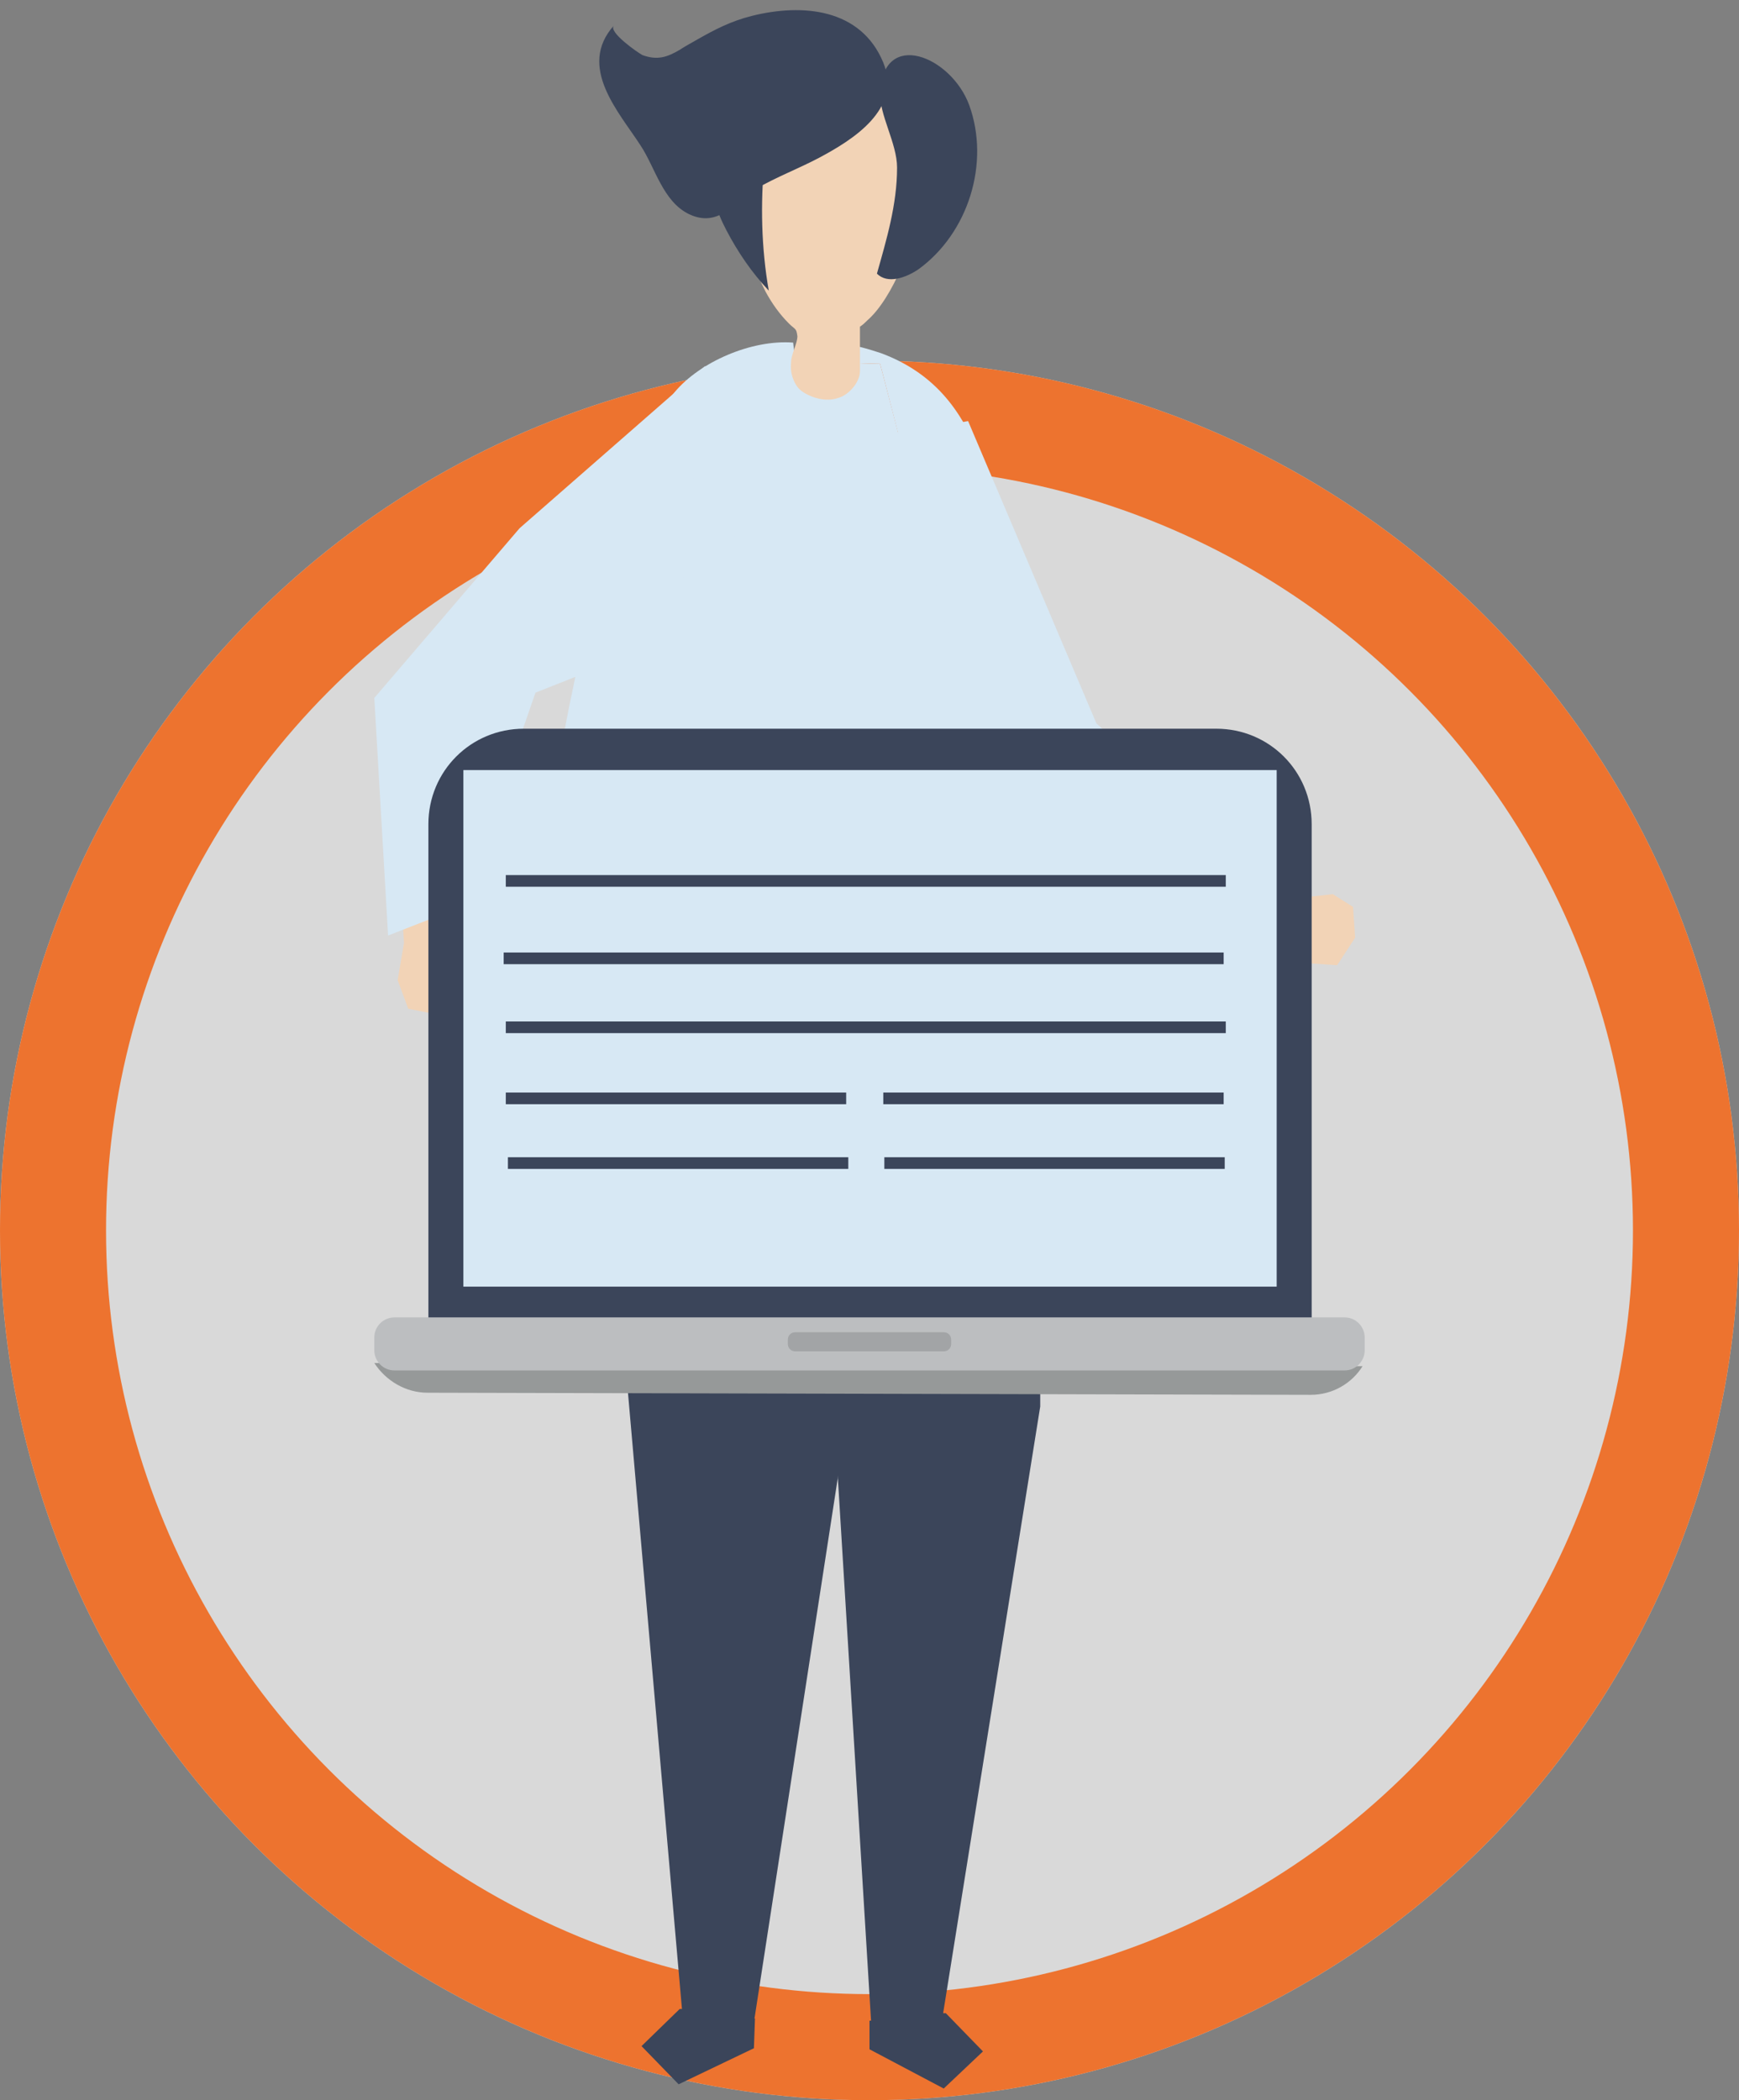 <svg xmlns="http://www.w3.org/2000/svg" xmlns:xlink="http://www.w3.org/1999/xlink" id="Capa_1" x="0px" y="0px" viewBox="0 0 164 198" style="enable-background:new 0 0 164 198;" xml:space="preserve">
<rect x="0" y="0" width="164" height="198" fill="#808080" stroke="none"/>
<style type="text/css">
	.st0{opacity:0.7;fill:#FFFFFF;enable-background:new    ;}
	.st1{fill:none;stroke:#ED732F;stroke-width:10;}
	.st2{fill:#F2D3B6;}
	.st3{fill:#D7E8F4;}
	.st4{fill:#3B455A;}
	.st5{fill:#5D6C7E;}
	.st6{fill:#969999;}
	.st7{fill:#BCBEC0;}
	.st8{opacity:0.14;}
	.st9{fill:#000100;}
</style>
<g id="Grupo_14" transform="translate(-167 -1556)">
	<g id="Elipse_1" transform="translate(167 1556)">
		<circle class="st0" cx="82" cy="116" r="82"></circle>
		<circle class="st1" cx="82" cy="116" r="77"></circle>
	</g>
</g>
<g>
	<g id="XMLID_286_">
		<g id="XMLID_288_">
			<g>
				<polygon class="st2" points="116.8,83.3 120.1,84.7 123,83.4 123.6,83.9 123,84.6 125.7,84.3 127.6,85.5 127.8,88.4 126.1,91       123.2,90.8 120.2,88.9 115.6,87.3     "></polygon>
			</g>
		</g>
		<g id="XMLID_287_">
			<g>
				<polygon class="st3" points="119.3,82.6 103.4,68.2 91.3,39.7 81.4,41.4 88.6,63.5 97.9,82.4 119,90     "></polygon>
			</g>
		</g>
	</g>
	<g>
		<g>
			<g id="XMLID_276_">
				<g>
					<polygon class="st4" points="82,190.5 82,193.2 89,196.9 92.7,193.4 89.2,189.8 88.7,189.8 88.6,190.6      "></polygon>
				</g>
			</g>
			<g id="XMLID_275_">
				<g>
					<polygon class="st4" points="64.6,189.4 64.1,189.4 60.5,192.9 64,196.5 71.1,193.1 71.2,190.3 64.6,190.2      "></polygon>
				</g>
			</g>
			<g>
				<g id="XMLID_274_">
					<g>
						<path class="st3" d="M66.3,85.1c1-4.7,1.8-9.1,1.9-11.4c0.3-7.1,1.6-30.6,1.6-30.6l4.5-8.9l0.8,0c-0.1,0-0.1,0-0.2,0        c0.2,0-0.1-1.7-0.1-1.9C70.9,32,66,34.1,63.6,37c-1.8,2.2-2.9,4.8-3.9,7.5c-3,7.4-4.4,14.3-6,22c-1,5-1.9,9.9-2.7,14.9        c-0.8,5.5-1.4,10.9-1.7,16.4c0,0.6-0.2,2.3-0.3,4.3c-0.2,4.2-0.2,9.8,1.5,10.1c0.3,0,0.6-0.1,0.9-0.2c2.3-1.1,4-2.5,6-3.7        l0.4-21.9L66.3,85.1z"></path>
					</g>
				</g>
				<g id="XMLID_273_">
					<g>
						<path class="st3" d="M105.9,108.2c-0.4-4.7-0.8-9.3-1.3-14c-1-9.3-2.4-18.6-4.8-27.6c-0.9-3.4-2-6.8-3.1-10.2        c-1.3-4.1-2.7-8.3-4-12.4c-1.7-5.1-4.5-8.8-9.6-10.7c-0.9-0.3-1.9-0.6-2.9-0.8c0,0.1,0,0.2-0.1,0.3c-0.1,0.5-0.2,1-0.5,1.4        l3.4,0.1c0,0,8.9,33.8,9.2,39.6c0.1,2.2,0.5,7,0.9,12.1l5.1,0.8l-0.1,19.4c0.3,0.1,0.6,0.2,0.9,0.3c1.6,0.5,2.9,1.7,4.3,2.7        C105.2,110.5,106.1,111.1,105.9,108.2z"></path>
					</g>
				</g>
				<g id="XMLID_272_">
					<g>
						<path class="st5" d="M93.1,86c0.7,8,1.4,16.7,1.4,16.7s-4.2,0-10.2,0.4c0.4,0,0.9,0,1.3,0c4.2,0,8.5,1.9,12.5,3.1l0.1-19.4        L93.1,86z"></path>
					</g>
				</g>
				<g id="XMLID_271_">
					<g>
						<path class="st5" d="M64.8,105.2c-2.9,0.1-3.2-0.4-3.2-0.4s2.7-10.5,4.7-19.7l-8.2,1.1l-0.4,21.9c0.7-0.4,1.4-0.8,2.2-1.2        C61.4,106.2,63.1,105.6,64.8,105.2z"></path>
					</g>
				</g>
				<g>
					<g>
						<path class="st4" d="M98.1,106.2c-4-1.2-8.3-3.1-12.5-3.1c-0.4,0-0.9,0-1.3,0c-0.4,0-0.8,0-1.1,0.1c-2.8,0.2-6,0.4-9.2,0.8        c-0.2,0-0.3,0-0.5,0.1c-4.2,0.9-6.9,1.2-8.7,1.2c-1.7,0.4-3.4,1-4.9,1.7c-0.8,0.4-1.5,0.8-2.2,1.2l-0.1,4.6l6.8,77.6l6.6,0.1        l0,0.8l0,0l8-51.9l0-0.3l3.2,52.3l0,0l0-0.8l6.6,0.1l9.3-58.1L98.1,106.2z"></path>
					</g>
				</g>
				<g>
					<g>
						<path class="st3" d="M93.1,86c-0.4-5.1-0.8-9.9-0.9-12.1C92,68.1,83,34.3,83,34.3l-3.4-0.1c0,0-0.1,0.1-0.1,0.1        c-0.1,0.1-0.2,0.2-0.4,0.2c-0.3,0.1-0.6,0-0.9,0c-1.1-0.2-2.2-0.3-3.3-0.5l-0.8,0L69.7,43c0,0-1.3,23.5-1.6,30.6        c-0.1,2.4-0.9,6.7-1.9,11.4c-2,9.2-4.7,19.7-4.7,19.7s0.3,0.5,3.2,0.4c1.8-0.1,4.5-0.4,8.7-1.2c0.2,0,0.3,0,0.5-0.1        c3.3-0.3,6.4-0.6,9.2-0.8c0.4,0,0.8,0,1.1-0.1c6-0.4,10.2-0.4,10.2-0.4S93.8,94,93.1,86z"></path>
					</g>
				</g>
			</g>
		</g>
	</g>
	<g id="XMLID_268_">
		<g id="XMLID_270_">
			<g>
				<polygon class="st2" points="41.9,83.6 41.9,87.2 44.2,89.3 44,90 43.1,89.8 44.5,92.1 44.2,94.3 41.5,95.7 38.5,95.1       37.5,92.4 38.1,88.9 37.8,84     "></polygon>
			</g>
		</g>
		<g id="XMLID_269_">
			<g>
				<polygon class="st3" points="43.5,85.5 50.5,65.3 63.9,60 66.5,34.5 49,49.8 35.3,65.8 36.6,88.2     "></polygon>
			</g>
		</g>
	</g>
	<g>
		<g>
			<g>
				<g>
					<path class="st2" d="M81.1,35c0-1.4,0-2.8,0-4.2c0.3-0.2,0.5-0.4,0.7-0.6C86.3,26.3,92,8,78.2,6.2c-12.5-1.6-9.4,14.7-6,21.3       c0.6,1.1,1.3,2.1,2.2,3c0.6,0.6,0.7,0.4,0.8,1.2c0,0.7-0.6,1.7-0.6,2.5c-0.1,0.9,0.2,1.8,0.7,2.4c0.4,0.4,0.8,0.6,1.3,0.8       c0.8,0.3,1.7,0.4,2.5,0.1C80.1,37.2,81.1,36,81.1,35z"></path>
				</g>
			</g>
		</g>
		<g>
			<g>
				<g>
					<g>
						<g>
							<path class="st4" d="M68.5,21.7c1.1,2.1,2.4,4,4,5.7c-0.7-4-0.8-8.2-0.4-12.3c0-0.3,0.1-0.7-0.1-0.9         c-0.2-0.2-0.5-0.3-0.8-0.3C66,13.7,66.6,18.1,68.5,21.7z"></path>
						</g>
					</g>
				</g>
			</g>
			<g>
				<g>
					<g>
						<g>
							<g>
								<path class="st4" d="M82.7,25.8c1,1,2.7,0.4,3.9-0.4c4.7-3.4,6.8-10,4.8-15.5c-1.7-4.6-8.1-7.2-8.4-1.2          c-0.1,2.1,1.6,4.8,1.6,7.1C84.6,19.3,83.6,22.6,82.7,25.8z"></path>
							</g>
						</g>
					</g>
				</g>
				<g>
					<g>
						<g>
							<g>
								<path class="st4" d="M65.8,3.7c-0.5,0.3-1.1,0.6-1.7,1c-1.2,0.7-2.1,1-3.5,0.5C60.2,5,57.3,3,57.9,2.4          c-3.5,3.9,0.5,8.2,2.5,11.3c1.4,2.1,2.1,5.3,4.6,6.5c2.8,1.3,4.2-1.1,6.3-2.4c1.9-1.1,4-1.9,5.9-2.9c3.2-1.7,7.9-4.6,6.1-9          c-2.1-5.1-7.6-5.6-12.4-4.4C68.9,2,67.4,2.8,65.8,3.7z"></path>
							</g>
						</g>
					</g>
				</g>
			</g>
		</g>
	</g>
	<g>
		<g>
			<g>
				<g>
					<g>
						<g>
							<path class="st4" d="M123.6,124.3H40.4V77.7c0-5,4-9,9-9h65.3c5,0,9,4,9,9V124.3z"></path>
						</g>
					</g>
					<g>
						<rect x="43.7" y="72.6" class="st3" width="76.7" height="48.7"></rect>
					</g>
				</g>
			</g>
			<g>
				<g>
					<g>
						<path class="st6" d="M123.6,131.5l-83.3-0.2c-2,0-3.9-1.1-5-2.8l0,0l93.2,0.3l0,0C127.5,130.4,125.7,131.5,123.6,131.5z"></path>
					</g>
					<g>
						<path class="st7" d="M126.8,129.2H37.2c-1.1,0-1.9-0.9-1.9-1.9v-1.2c0-1.1,0.9-1.9,1.9-1.9h89.6c1.1,0,1.9,0.9,1.9,1.9v1.2        C128.7,128.3,127.9,129.2,126.8,129.2z"></path>
					</g>
				</g>
				<g class="st8">
					<path class="st9" d="M89,127.4H75c-0.4,0-0.7-0.3-0.7-0.7v-0.4c0-0.4,0.3-0.7,0.7-0.7H89c0.4,0,0.7,0.3,0.7,0.7v0.4       C89.7,127.1,89.4,127.4,89,127.4z"></path>
				</g>
			</g>
		</g>
	</g>
	<rect x="47.7" y="82.5" class="st4" width="67.9" height="1.1"></rect>
	<rect x="47.5" y="89.8" class="st4" width="67.9" height="1.1"></rect>
	<rect x="47.7" y="96.3" class="st4" width="67.9" height="1.1"></rect>
	<rect x="47.7" y="103" class="st4" width="32.1" height="1.1"></rect>
	<rect x="83.3" y="103" class="st4" width="32.1" height="1.1"></rect>
	<rect x="47.9" y="109.1" class="st4" width="32.1" height="1.1"></rect>
	<rect x="83.4" y="109.1" class="st4" width="32.1" height="1.1"></rect>
</g>
</svg>